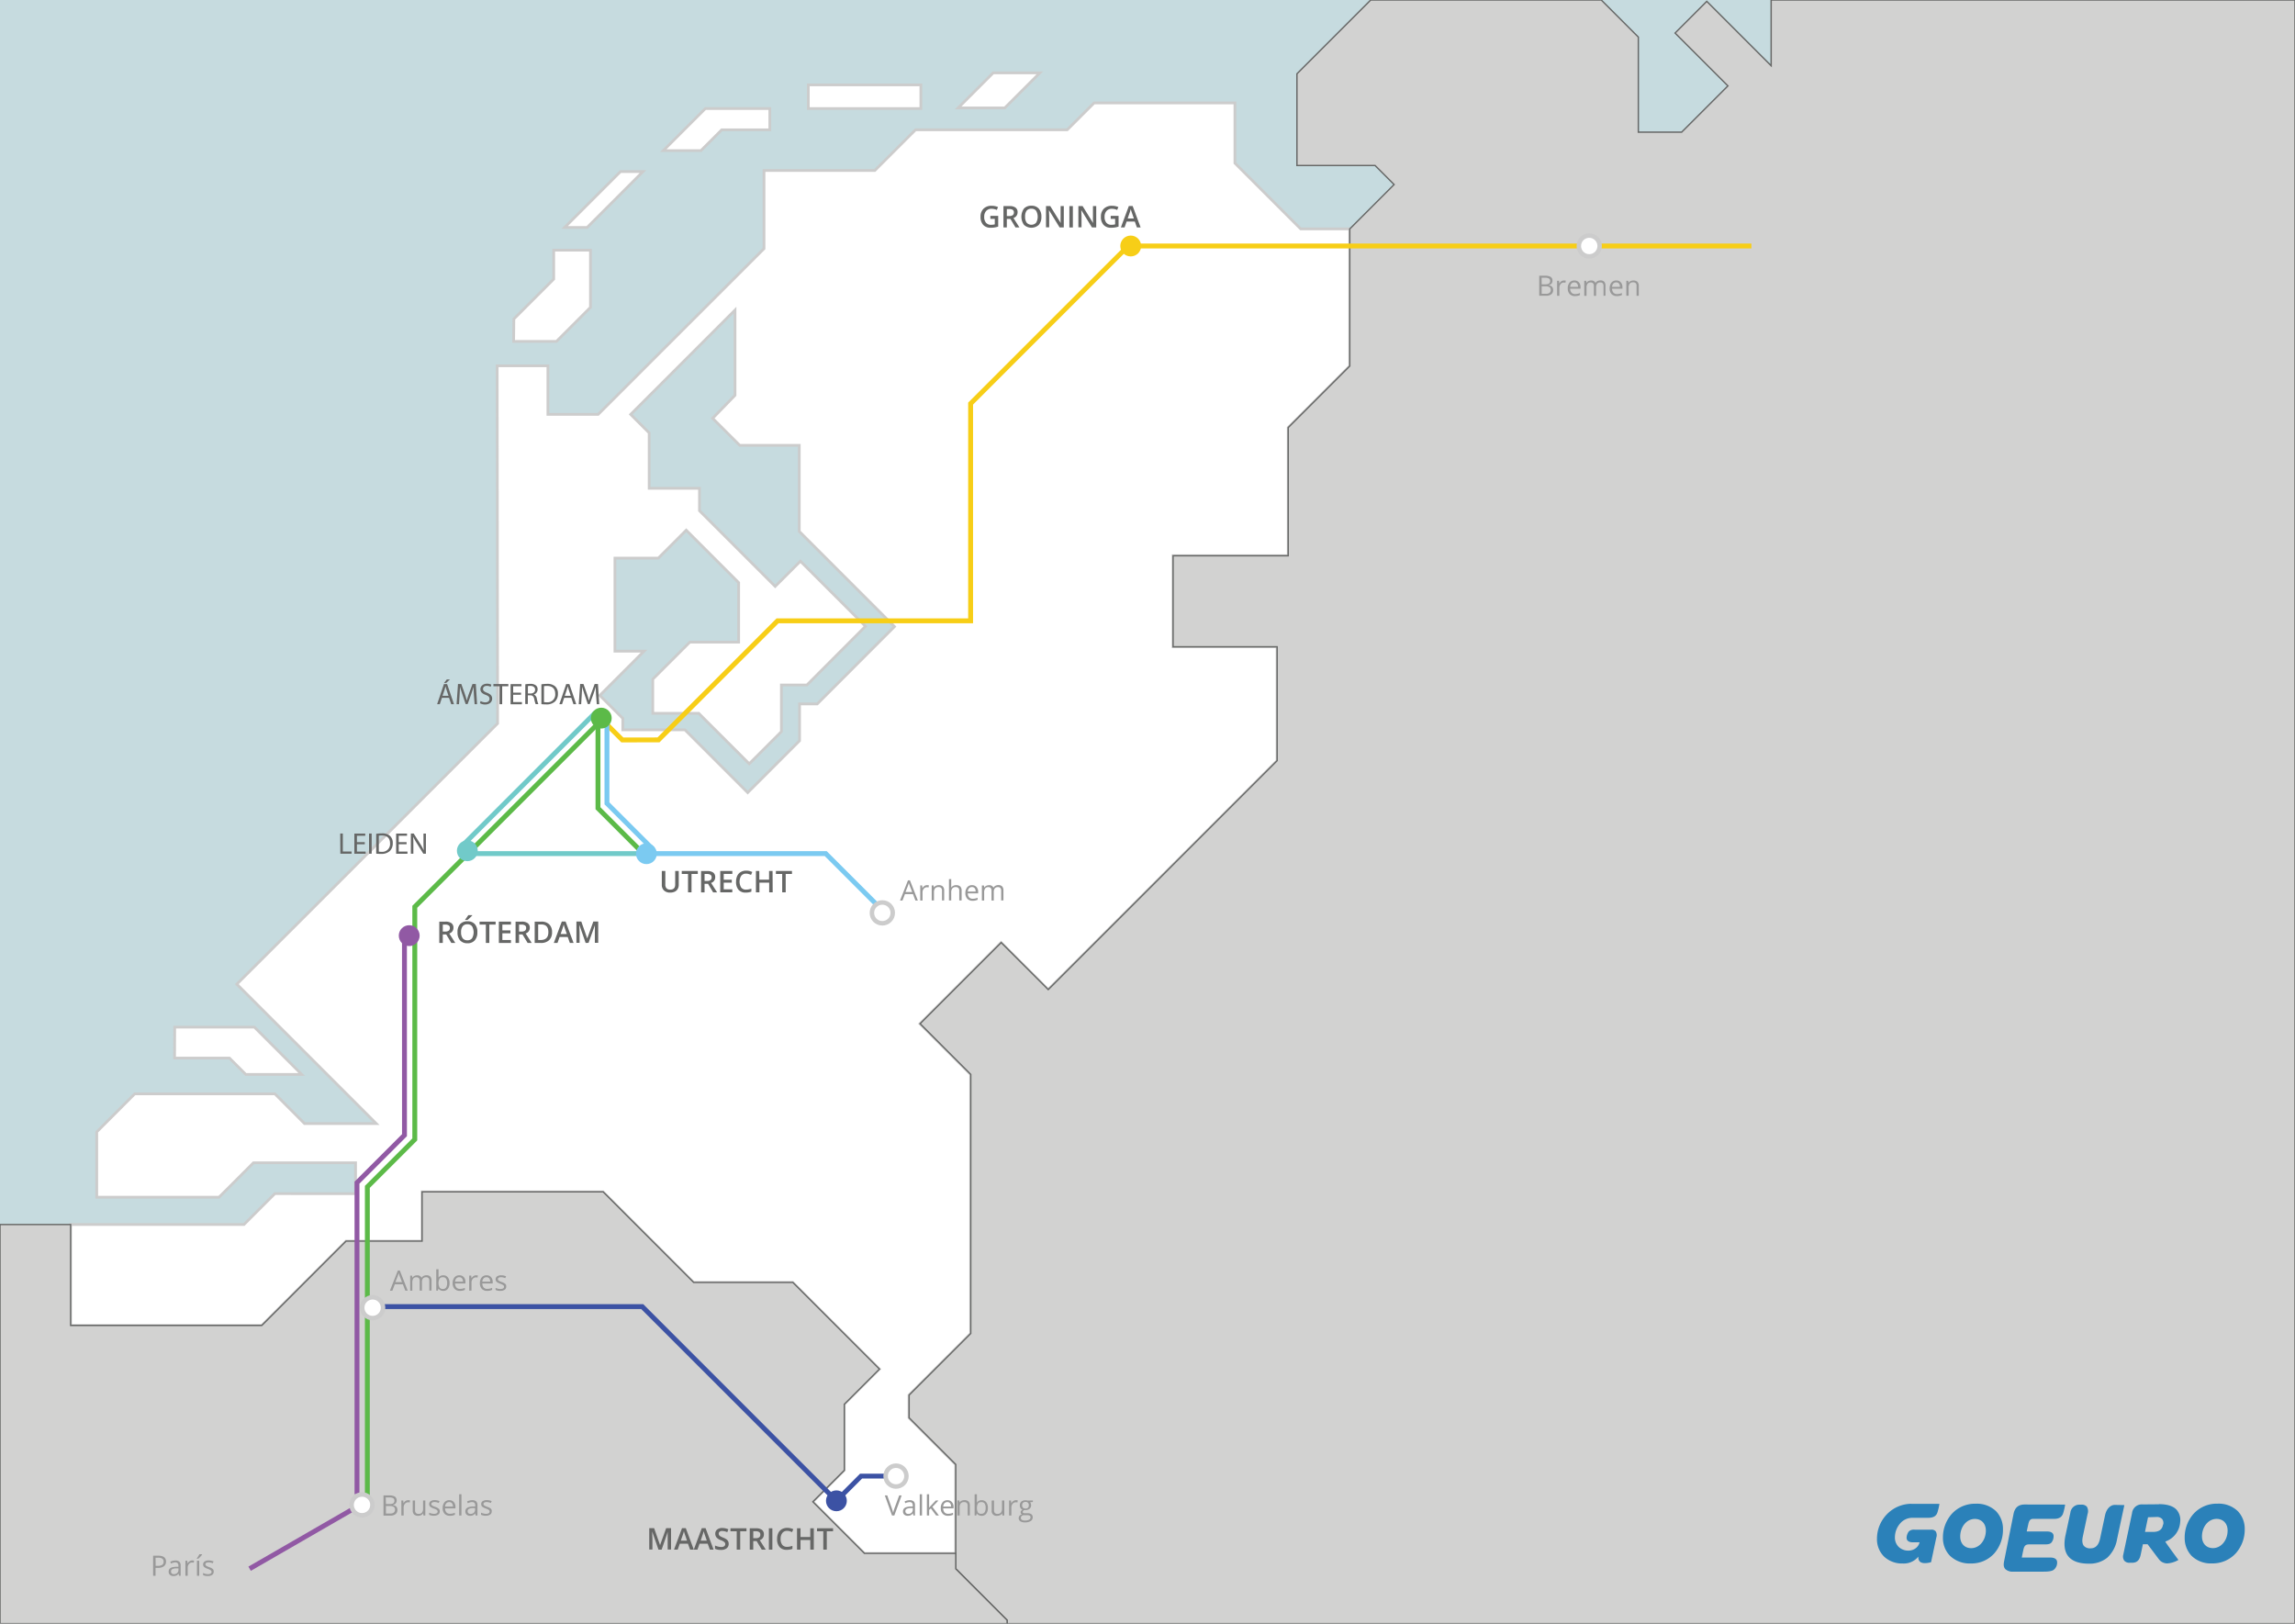 <svg xmlns="http://www.w3.org/2000/svg" viewBox="0 0 940 665"><defs><style>.cls-1{fill:#c6dbdf;}.cls-10,.cls-2{fill:#fff;stroke:#ccc;}.cls-10,.cls-11,.cls-14,.cls-17,.cls-2,.cls-3,.cls-4,.cls-7,.cls-8{stroke-miterlimit:10;}.cls-2{stroke-width:1.12px;}.cls-3{fill:#d2d2d1;stroke:#666766;stroke-width:0.56px;}.cls-11,.cls-14,.cls-17,.cls-4,.cls-7,.cls-8{fill:none;stroke-width:2px;}.cls-4{stroke:#9159a4;}.cls-5{fill:#666766;}.cls-6{fill:#999;}.cls-7{stroke:#71cac9;}.cls-8{stroke:#f7ce17;}.cls-9{fill:#f7ce17;}.cls-10{stroke-width:1.84px;}.cls-11{stroke:#5cba48;}.cls-12{fill:#71cac9;}.cls-13{fill:#9159a4;}.cls-14{stroke:#7bcaf1;}.cls-15{fill:#7bcaf1;}.cls-16{fill:#5cba48;}.cls-17{stroke:#3c52a4;}.cls-18{fill:#3c52a4;}.cls-19{fill:#2b81b9;fill-rule:evenodd;}</style></defs><title>NL_expanded-text</title><g id="_00-NL-GeneralMap" data-name="00-NL-GeneralMap"><g id="All_City_Points_Greyed" data-name="All City Points Greyed"><rect class="cls-1" width="940" height="665"/><polygon class="cls-2" points="71.55 420.69 104.2 420.69 123.56 440.05 100.67 440.05 93.99 433.37 71.5 433.37 71.55 420.69"/><polygon class="cls-2" points="210.38 139.84 227.89 139.84 241.84 125.89 241.84 102.46 226.79 102.46 226.79 114.31 210.47 130.63 210.38 139.84"/><polygon class="cls-2" points="231.26 93.15 254.15 70.27 263.36 70.27 240.47 93.16 231.5 93.16 231.26 93.15"/><polygon class="cls-2" points="295.59 53.18 315.31 53.18 315.31 44.46 288.9 44.46 271.67 61.69 287.08 61.69 295.59 53.18"/><rect class="cls-2" x="331.07" y="34.75" width="46.1" height="9.71"/><polygon class="cls-2" points="406.78 29.85 425.9 29.85 411.55 44.2 392.43 44.2 406.78 29.85"/><path class="cls-2" d="M532.74,93.74,505.81,66.82V42.15H448.12l-11,11H375L358.32,69.82H312.93v32L245,169.72H224.42v-19.9H203.63l.18,146.49-80.38,80.38L97,403.08l57.1,57.1H124.73L112.58,448H55.19L39.63,463.59v26.75H89.72l14.1-14.1h41.82v12.64H112.58L99.93,501.52h-71v41.34h78.3l34.52-34.53h31.13V488.15H247l37.08,37.09h40.61l35.49,35.49-14.4,14.4v27.06l-12.89,12.89,21.14,21.14h37.4V599.8l-19.11-19.11v-9.3l25.25-25.24V440.05l-20.76-20.77,33.23-33.23,19.26,19.25,50.89-50.88,42.87-42.87V264.9H480.47V227.62h47.16v-52.5l25.22-25.21V93.74Zm-198,194.56h-7.26v15.09l-21.23,21.24-25.71-25.71H255.09v-4.69l-9.41-9.41,18.13-18.13H251.87V228.6h17.75l11.45-11.45,21.47,21.47V263h-20l-15.17,15.17v14h18.84l20.66,20.65,13.18-13.18V280.55h10.45l24-24.05-26.66-26.66-10.34,10.33-31-31V200H265.9V177.3l-7.58-7.58L301.05,127v34.9l-9.16,9.43L303,182.4h24.36v35.24l39,39Z"/><polygon class="cls-3" points="725.44 26.92 699.07 0.55 686.09 13.54 707.73 35.18 688.78 54.13 671.04 54.13 671.04 15.19 655.86 0 561.43 0 531.21 30.22 531.21 67.78 563.21 67.78 571.01 75.58 552.85 93.75 552.85 149.91 527.63 175.12 527.63 227.62 480.48 227.62 480.48 264.9 523.1 264.9 523.1 311.55 480.23 354.42 478.45 356.21 429.35 405.31 410.08 386.05 376.85 419.28 397.61 440.05 397.61 546.15 372.36 571.39 372.36 580.69 391.47 599.8 391.47 642.5 412.5 663.58 412.5 665 940 665 940 0 725.44 0 725.44 26.92"/><polygon class="cls-3" points="391.47 636.22 354.07 636.22 332.93 615.08 345.82 602.19 345.82 575.13 360.22 560.73 324.73 525.24 284.12 525.24 247.04 488.15 172.88 488.15 172.88 508.33 141.75 508.33 107.23 542.86 28.93 542.86 28.93 501.54 0 501.54 0 624.68 0 639.12 0 665 412.5 665 412.5 663.58 391.47 642.55 391.47 636.22"/><g id="ROUTES"><polyline class="cls-4" points="165.66 384.33 165.67 464.94 146.22 484.38 146.22 612"/><line class="cls-4" x1="102.24" y1="642.5" x2="146.22" y2="617.12"/><path class="cls-5" d="M181.36,382.72v3.49h-1.43v-8.74h2.47a4.05,4.05,0,0,1,2.5.63,2.26,2.26,0,0,1,.82,1.92,2.39,2.39,0,0,1-1.7,2.32l2.47,3.87h-1.63l-2.09-3.49Zm0-1.19h1a2.25,2.25,0,0,0,1.45-.37,1.33,1.33,0,0,0,.45-1.1,1.18,1.18,0,0,0-.49-1.06,2.61,2.61,0,0,0-1.46-.32h-.94Z"/><path class="cls-5" d="M195.52,381.83a4.8,4.8,0,0,1-1.07,3.32,3.85,3.85,0,0,1-3,1.18,3.9,3.9,0,0,1-3-1.17,4.82,4.82,0,0,1-1.06-3.34,4.74,4.74,0,0,1,1.06-3.33,4,4,0,0,1,3.05-1.16,3.85,3.85,0,0,1,3,1.18A4.76,4.76,0,0,1,195.52,381.83Zm-6.67,0a3.91,3.91,0,0,0,.65,2.45,2.31,2.31,0,0,0,1.93.83,2.28,2.28,0,0,0,1.92-.82,5,5,0,0,0,0-4.9,2.26,2.26,0,0,0-1.92-.83,2.3,2.3,0,0,0-1.94.83A3.84,3.84,0,0,0,188.85,381.83Zm1.68-5.06v-.15c.23-.28.46-.59.7-.94a10,10,0,0,0,.58-.87h1.63v.12a13.09,13.09,0,0,1-.93.94,12.19,12.19,0,0,1-1,.9Z"/><path class="cls-5" d="M200.42,386.21H199v-7.52h-2.57v-1.22H203v1.22h-2.57Z"/><path class="cls-5" d="M209.28,386.21h-4.95v-8.74h4.95v1.21h-3.52v2.38h3.3v1.19h-3.3V385h3.52Z"/><path class="cls-5" d="M212.6,382.72v3.49h-1.43v-8.74h2.47a4.1,4.1,0,0,1,2.51.63A2.28,2.28,0,0,1,217,380a2.39,2.39,0,0,1-1.7,2.32l2.47,3.87H216.1L214,382.72Zm0-1.19h1a2.25,2.25,0,0,0,1.45-.37,1.33,1.33,0,0,0,.45-1.1A1.16,1.16,0,0,0,215,379a2.61,2.61,0,0,0-1.46-.32h-.94Z"/><path class="cls-5" d="M226.11,381.76a4.38,4.38,0,0,1-1.2,3.31,4.84,4.84,0,0,1-3.46,1.14H219v-8.74h2.7a4.47,4.47,0,0,1,3.25,1.12A4.23,4.23,0,0,1,226.11,381.76Zm-1.51,0q0-3.14-2.93-3.14h-1.24V385h1Q224.6,385,224.6,381.8Z"/><path class="cls-5" d="M233.41,386.21l-.87-2.43H229.2l-.86,2.43h-1.51l3.28-8.78h1.55l3.27,8.78Zm-1.25-3.66-.82-2.38q-.09-.24-.24-.75c-.11-.35-.18-.6-.22-.76a15.3,15.3,0,0,1-.47,1.61l-.79,2.28Z"/><path class="cls-5" d="M239.87,386.21l-2.54-7.3h-.05c.07,1.08.11,2.1.11,3v4.25h-1.3v-8.74h2l2.43,6.95h0l2.5-6.95h2v8.74h-1.38v-4.32c0-.44,0-1,0-1.7s0-1.12.05-1.27h0l-2.63,7.29Z"/><path class="cls-6" d="M157.07,612.49h2.33a4.42,4.42,0,0,1,2.36.49,2,2,0,0,1,.32,2.75,1.9,1.9,0,0,1-1.18.62v.06c1.24.21,1.87.86,1.87,2a2.1,2.1,0,0,1-.75,1.72,3.17,3.17,0,0,1-2.08.62h-2.87Zm1,3.52h1.57a2.51,2.51,0,0,0,1.46-.32,1.23,1.23,0,0,0,.44-1.07,1.06,1.06,0,0,0-.49-1,3.05,3.05,0,0,0-1.58-.31H158Zm0,.81v3.08h1.71a2.4,2.4,0,0,0,1.5-.39,1.41,1.41,0,0,0,.5-1.2,1.29,1.29,0,0,0-.51-1.13,2.72,2.72,0,0,0-1.56-.36Z"/><path class="cls-6" d="M167.2,614.44a3.32,3.32,0,0,1,.74.07l-.13.86a3,3,0,0,0-.67-.08,1.64,1.64,0,0,0-1.28.6,2.2,2.2,0,0,0-.53,1.52v3.3h-.94v-6.16h.77l.11,1.14h0a2.8,2.8,0,0,1,.83-.93A1.91,1.91,0,0,1,167.2,614.44Z"/><path class="cls-6" d="M170,614.55v4a1.6,1.6,0,0,0,.34,1.12,1.39,1.39,0,0,0,1.07.37,1.74,1.74,0,0,0,1.42-.53,2.63,2.63,0,0,0,.45-1.72v-3.24h.93v6.16h-.77l-.14-.83h-.05a1.79,1.79,0,0,1-.79.7,2.7,2.7,0,0,1-1.16.24,2.36,2.36,0,0,1-1.69-.53,2.3,2.3,0,0,1-.56-1.71v-4Z"/><path class="cls-6" d="M180.13,619a1.54,1.54,0,0,1-.64,1.33,3,3,0,0,1-1.8.46,4,4,0,0,1-1.91-.38v-.87a4.31,4.31,0,0,0,.95.35,3.83,3.83,0,0,0,1,.13,2.19,2.19,0,0,0,1.13-.23.81.81,0,0,0,.08-1.33,4.82,4.82,0,0,0-1.22-.6,6.32,6.32,0,0,1-1.22-.56,1.73,1.73,0,0,1-.54-.54,1.44,1.44,0,0,1-.18-.73,1.39,1.39,0,0,1,.62-1.19,2.82,2.82,0,0,1,1.68-.43,4.89,4.89,0,0,1,1.94.4l-.33.76a4.57,4.57,0,0,0-1.68-.38,1.91,1.91,0,0,0-1,.21.68.68,0,0,0-.21,1,1.1,1.1,0,0,0,.41.33,7.72,7.72,0,0,0,1.07.46,4.1,4.1,0,0,1,1.49.8A1.45,1.45,0,0,1,180.13,619Z"/><path class="cls-6" d="M184.25,620.82a2.79,2.79,0,0,1-2.15-.83,3.19,3.19,0,0,1-.79-2.31,3.59,3.59,0,0,1,.73-2.37,2.45,2.45,0,0,1,2-.87,2.31,2.31,0,0,1,1.83.76,2.93,2.93,0,0,1,.68,2v.59h-4.25a2.46,2.46,0,0,0,.55,1.65,1.92,1.92,0,0,0,1.46.56,4.92,4.92,0,0,0,2-.42v.83a4.41,4.41,0,0,1-.93.31A5.48,5.48,0,0,1,184.25,620.82Zm-.25-5.6a1.54,1.54,0,0,0-1.19.48,2.3,2.3,0,0,0-.52,1.34h3.23a2.05,2.05,0,0,0-.4-1.35A1.38,1.38,0,0,0,184,615.22Z"/><path class="cls-6" d="M189,620.71h-.93V612H189Z"/><path class="cls-6" d="M194.81,620.71l-.19-.88h0a2.68,2.68,0,0,1-.92.79,3,3,0,0,1-1.15.2,2,2,0,0,1-1.43-.47,1.7,1.7,0,0,1-.52-1.34c0-1.25,1-1.9,3-2l1.05,0v-.38a1.64,1.64,0,0,0-.31-1.08,1.29,1.29,0,0,0-1-.34,4.06,4.06,0,0,0-1.74.47l-.29-.71a4,4,0,0,1,1-.39,4.45,4.45,0,0,1,1.08-.14,2.35,2.35,0,0,1,1.64.49,2.05,2.05,0,0,1,.53,1.57v4.2Zm-2.11-.66a1.93,1.93,0,0,0,1.37-.47,1.79,1.79,0,0,0,.5-1.34v-.56l-.94,0a3.35,3.35,0,0,0-1.6.35,1,1,0,0,0-.49.95,1,1,0,0,0,.3.77A1.26,1.26,0,0,0,192.7,620.05Z"/><path class="cls-6" d="M201.4,619a1.55,1.55,0,0,1-.65,1.33,3,3,0,0,1-1.79.46,4.06,4.06,0,0,1-1.92-.38v-.87a4.39,4.39,0,0,0,1,.35,3.78,3.78,0,0,0,1,.13,2.18,2.18,0,0,0,1.12-.23.8.8,0,0,0,.08-1.33,4.71,4.71,0,0,0-1.21-.6,6.48,6.48,0,0,1-1.23-.56,1.73,1.73,0,0,1-.54-.54,1.54,1.54,0,0,1-.17-.73,1.38,1.38,0,0,1,.61-1.19,2.86,2.86,0,0,1,1.68-.43,5,5,0,0,1,2,.4l-.34.76a4.48,4.48,0,0,0-1.68-.38,1.93,1.93,0,0,0-1,.21.65.65,0,0,0-.33.57.7.7,0,0,0,.12.42,1.18,1.18,0,0,0,.41.33,8.67,8.67,0,0,0,1.08.46,4.12,4.12,0,0,1,1.48.8A1.41,1.41,0,0,1,201.4,619Z"/><path class="cls-5" d="M139.35,341.39h1.07v7.37H144v.89h-4.6Z"/><path class="cls-5" d="M149.41,345.78H146.2v3h3.58v.89h-4.64v-8.26h4.46v.9h-3.4v2.61h3.21Z"/><path class="cls-5" d="M152.23,341.39v8.26h-1.07v-8.26Z"/><path class="cls-5" d="M154.09,341.5a15,15,0,0,1,2.27-.17,4.73,4.73,0,0,1,3.34,1,3.78,3.78,0,0,1,1.17,3,4.36,4.36,0,0,1-1.19,3.21,5.05,5.05,0,0,1-3.65,1.19,17.81,17.81,0,0,1-1.94-.09Zm1.07,7.3a6.5,6.5,0,0,0,1.08.07,3.18,3.18,0,0,0,3.51-3.51c0-1.95-1.09-3.18-3.34-3.18a5.5,5.5,0,0,0-1.25.11Z"/><path class="cls-5" d="M166.53,345.78h-3.21v3h3.57v.89h-4.64v-8.26h4.46v.9h-3.39v2.61h3.21Z"/><path class="cls-5" d="M168.28,349.65v-8.26h1.16l2.65,4.18a24,24,0,0,1,1.48,2.68h0c-.09-1.1-.12-2.11-.12-3.39v-3.46h1v8.26H173.4l-2.62-4.19a25.76,25.76,0,0,1-1.55-2.76h0c.06,1.05.08,2,.08,3.41v3.53Z"/><path class="cls-6" d="M68,639.56a2.3,2.3,0,0,1-.85,1.92,3.85,3.85,0,0,1-2.44.67h-1v3.23h-1v-8.21h2.13C66.93,637.17,68,638,68,639.56Zm-4.25,1.77h.85a3.23,3.23,0,0,0,1.84-.41,1.5,1.5,0,0,0,.57-1.31,1.44,1.44,0,0,0-.53-1.22,2.85,2.85,0,0,0-1.67-.4H63.71Z"/><path class="cls-6" d="M73.33,645.38l-.19-.87h0a2.75,2.75,0,0,1-.92.78,2.78,2.78,0,0,1-1.15.21A2,2,0,0,1,69.6,645a1.7,1.7,0,0,1-.52-1.34c0-1.24,1-1.89,3-1.95l1,0v-.38a1.61,1.61,0,0,0-.31-1.07,1.29,1.29,0,0,0-1-.35,4.14,4.14,0,0,0-1.74.47l-.29-.71a5,5,0,0,1,1-.39,4.46,4.46,0,0,1,1.09-.14,2.39,2.39,0,0,1,1.63.49,2.07,2.07,0,0,1,.53,1.57v4.2Zm-2.11-.65a1.89,1.89,0,0,0,1.37-.48,1.79,1.79,0,0,0,.5-1.34v-.56l-.94,0a3.48,3.48,0,0,0-1.6.35,1,1,0,0,0-.49,1,1,1,0,0,0,.3.77A1.27,1.27,0,0,0,71.22,644.73Z"/><path class="cls-6" d="M78.75,639.11a3.32,3.32,0,0,1,.74.07l-.13.86a3.65,3.65,0,0,0-.67-.08,1.62,1.62,0,0,0-1.28.61,2.18,2.18,0,0,0-.53,1.51v3.3h-.94v-6.16h.77l.11,1.14h0a2.67,2.67,0,0,1,.83-.92A1.85,1.85,0,0,1,78.75,639.11Z"/><path class="cls-6" d="M80.6,638.27a8.82,8.82,0,0,0,.58-.85,7.7,7.7,0,0,0,.5-.86h1.13v.12a6.59,6.59,0,0,1-.74.9,8,8,0,0,1-.84.83H80.6Zm1,7.11h-.93v-6.16h.93Z"/><path class="cls-6" d="M87.53,643.7a1.56,1.56,0,0,1-.64,1.33,3,3,0,0,1-1.8.47,3.86,3.86,0,0,1-1.91-.39v-.87a4.67,4.67,0,0,0,.95.36,4.26,4.26,0,0,0,1,.13,2.14,2.14,0,0,0,1.12-.24.75.75,0,0,0,.4-.71.78.78,0,0,0-.31-.61,4.94,4.94,0,0,0-1.22-.61,6.32,6.32,0,0,1-1.22-.56,1.54,1.54,0,0,1-.54-.54,1.49,1.49,0,0,1,.43-1.91,2.86,2.86,0,0,1,1.68-.44,5,5,0,0,1,2,.41l-.33.75a4.57,4.57,0,0,0-1.68-.38,2,2,0,0,0-1,.21.65.65,0,0,0-.33.57.75.75,0,0,0,.12.43,1.47,1.47,0,0,0,.41.33,11.27,11.27,0,0,0,1.08.45,4,4,0,0,1,1.48.81A1.4,1.4,0,0,1,87.53,643.7Z"/><line class="cls-7" x1="191.41" y1="349.61" x2="264.76" y2="349.61"/><line class="cls-7" x1="243.8" y1="291.95" x2="189.25" y2="346.5"/><line class="cls-8" x1="462.09" y1="100.75" x2="717.35" y2="100.75"/><polyline class="cls-8" points="246.57 294.73 254.89 303.05 269.7 303.04 318.48 254.27 397.55 254.27 397.55 165.3 462.1 100.75"/><path class="cls-5" d="M405.63,88.41h3.22V92.8a9.31,9.31,0,0,1-1.52.37,10.84,10.84,0,0,1-1.57.11,4,4,0,0,1-3.06-1.18,4.72,4.72,0,0,1-1.08-3.32,4.42,4.42,0,0,1,1.22-3.3,4.54,4.54,0,0,1,3.34-1.19,6.53,6.53,0,0,1,2.6.52l-.5,1.19a5.16,5.16,0,0,0-2.13-.49,2.87,2.87,0,0,0-2.22.88,3.43,3.43,0,0,0-.81,2.41,3.56,3.56,0,0,0,.73,2.43,2.65,2.65,0,0,0,2.11.84,6.79,6.79,0,0,0,1.49-.18V89.64h-1.82Z"/><path class="cls-5" d="M412.38,89.66v3.5H411V84.41h2.47a4,4,0,0,1,2.51.64,2.27,2.27,0,0,1,.81,1.91,2.41,2.41,0,0,1-1.7,2.33l2.47,3.87h-1.62l-2.1-3.5Zm0-1.18h1a2.32,2.32,0,0,0,1.45-.37,1.35,1.35,0,0,0,.45-1.1,1.18,1.18,0,0,0-.49-1.07,2.66,2.66,0,0,0-1.45-.32h-.95Z"/><path class="cls-5" d="M426.54,88.77a4.78,4.78,0,0,1-1.06,3.32,4.48,4.48,0,0,1-6.07,0,5.75,5.75,0,0,1,0-6.67,4,4,0,0,1,3.05-1.16,3.86,3.86,0,0,1,3,1.18A4.78,4.78,0,0,1,426.54,88.77Zm-6.67,0a3.93,3.93,0,0,0,.65,2.45,2.65,2.65,0,0,0,3.86,0,4.94,4.94,0,0,0,0-4.9,2.28,2.28,0,0,0-1.91-.83,2.35,2.35,0,0,0-2,.83A3.94,3.94,0,0,0,419.87,88.77Z"/><path class="cls-5" d="M435.71,93.16H434l-4.3-7h-.05l0,.39c.05.74.08,1.42.08,2v4.55h-1.3V84.41h1.74l4.29,6.93h0c0-.09,0-.42-.05-1s0-1,0-1.35V84.41h1.31Z"/><path class="cls-5" d="M438,93.16V84.41h1.43v8.75Z"/><path class="cls-5" d="M449,93.16h-1.75l-4.3-7h-.05l0,.39c.06.74.08,1.42.08,2v4.55h-1.29V84.41h1.73l4.29,6.93h0c0-.09,0-.42-.05-1s0-1,0-1.35V84.41H449Z"/><path class="cls-5" d="M454.93,88.41h3.22V92.8a9.56,9.56,0,0,1-1.52.37,11,11,0,0,1-1.57.11A4,4,0,0,1,452,92.1a4.72,4.72,0,0,1-1.08-3.32,4.41,4.41,0,0,1,1.21-3.3,4.56,4.56,0,0,1,3.35-1.19,6.48,6.48,0,0,1,2.59.52l-.5,1.19a5.16,5.16,0,0,0-2.13-.49,2.85,2.85,0,0,0-2.21.88,3.43,3.43,0,0,0-.81,2.41,3.56,3.56,0,0,0,.73,2.43,2.65,2.65,0,0,0,2.11.84,6.7,6.7,0,0,0,1.48-.18V89.64h-1.81Z"/><path class="cls-5" d="M465.67,93.16l-.87-2.43h-3.35l-.85,2.43h-1.51l3.27-8.78h1.56l3.27,8.78Zm-1.25-3.66-.82-2.39c-.06-.15-.14-.41-.25-.75s-.18-.59-.22-.75a12.06,12.06,0,0,1-.47,1.61l-.79,2.28Z"/><path class="cls-6" d="M630.45,112.93h2.32a4.36,4.36,0,0,1,2.37.49,1.73,1.73,0,0,1,.73,1.55,1.8,1.8,0,0,1-.41,1.2,2,2,0,0,1-1.19.62v0c1.25.22,1.88.87,1.88,2a2.11,2.11,0,0,1-.75,1.72,3.19,3.19,0,0,1-2.08.62h-2.87Zm1,3.52H633a2.59,2.59,0,0,0,1.46-.32,1.24,1.24,0,0,0,.44-1.07,1.09,1.09,0,0,0-.49-1,3.17,3.17,0,0,0-1.58-.3h-1.4Zm0,.81v3.07h1.71a2.44,2.44,0,0,0,1.5-.38,1.44,1.44,0,0,0,.5-1.21,1.27,1.27,0,0,0-.51-1.12,2.76,2.76,0,0,0-1.57-.36Z"/><path class="cls-6" d="M640.58,114.88a4.18,4.18,0,0,1,.74.06l-.13.87a3,3,0,0,0-.68-.09,1.67,1.67,0,0,0-1.28.61,2.24,2.24,0,0,0-.53,1.51v3.31h-.93V115h.77l.11,1.14h0a2.8,2.8,0,0,1,.83-.93A1.81,1.81,0,0,1,640.58,114.88Z"/><path class="cls-6" d="M645.07,121.26a2.82,2.82,0,0,1-2.15-.83,3.22,3.22,0,0,1-.79-2.31,3.59,3.59,0,0,1,.73-2.37,2.45,2.45,0,0,1,2-.87,2.31,2.31,0,0,1,1.83.76,2.91,2.91,0,0,1,.68,2v.59h-4.25a2.41,2.41,0,0,0,.55,1.64,1.89,1.89,0,0,0,1.46.57,4.92,4.92,0,0,0,2-.42v.83a5.06,5.06,0,0,1-.93.31A5.48,5.48,0,0,1,645.07,121.26Zm-.25-5.6a1.51,1.51,0,0,0-1.18.48,2.18,2.18,0,0,0-.52,1.34h3.22a2.05,2.05,0,0,0-.4-1.35A1.35,1.35,0,0,0,644.82,115.66Z"/><path class="cls-6" d="M656.78,121.15v-4a1.64,1.64,0,0,0-.32-1.1,1.18,1.18,0,0,0-1-.37,1.57,1.57,0,0,0-1.29.5,2.36,2.36,0,0,0-.42,1.54v3.44h-.93v-4a1.64,1.64,0,0,0-.31-1.1,1.22,1.22,0,0,0-1-.37,1.52,1.52,0,0,0-1.28.52,2.87,2.87,0,0,0-.41,1.73v3.23h-.93V115h.76l.15.84h0a1.88,1.88,0,0,1,.75-.7,2.25,2.25,0,0,1,1.07-.25,1.81,1.81,0,0,1,1.89,1h0a1.9,1.9,0,0,1,.8-.76,2.41,2.41,0,0,1,1.19-.28,2.06,2.06,0,0,1,1.56.53,2.39,2.39,0,0,1,.52,1.72v4Z"/><path class="cls-6" d="M662.24,121.26a2.86,2.86,0,0,1-2.16-.83,3.22,3.22,0,0,1-.79-2.31,3.59,3.59,0,0,1,.74-2.37,2.42,2.42,0,0,1,2-.87,2.31,2.31,0,0,1,1.83.76,2.91,2.91,0,0,1,.67,2v.59h-4.24a2.41,2.41,0,0,0,.55,1.64,1.86,1.86,0,0,0,1.46.57,5,5,0,0,0,2-.42v.83a4.91,4.91,0,0,1-.94.31A5.37,5.37,0,0,1,662.24,121.26Zm-.26-5.6a1.54,1.54,0,0,0-1.18.48,2.24,2.24,0,0,0-.52,1.34h3.22a2.05,2.05,0,0,0-.39-1.35A1.37,1.37,0,0,0,662,115.66Z"/><path class="cls-6" d="M670.31,121.15v-4A1.65,1.65,0,0,0,670,116a1.4,1.4,0,0,0-1.08-.37,1.76,1.76,0,0,0-1.41.52,2.64,2.64,0,0,0-.45,1.73v3.23h-.94V115h.76l.15.84h0a1.88,1.88,0,0,1,.8-.7,2.58,2.58,0,0,1,1.15-.25,2.34,2.34,0,0,1,1.68.53,2.31,2.31,0,0,1,.56,1.72v4Z"/><circle class="cls-9" cx="463.13" cy="100.75" r="4.27"/><circle class="cls-10" cx="650.93" cy="100.75" r="4.27"/><polyline class="cls-11" points="150.46 617.94 150.46 486.11 169.89 466.67 169.89 371.4 246.57 294.73"/><polyline class="cls-11" points="263.54 349.65 244.92 331.03 244.92 294.73"/><path class="cls-5" d="M181,285.82l-.86,2.6h-1.1l2.8-8.26h1.29l2.82,8.26h-1.14l-.88-2.6Zm2.71-.83-.81-2.38c-.19-.54-.31-1-.43-1.51h0c-.12.49-.25,1-.41,1.5l-.81,2.39Zm.59-6.7-1.56,1.43h-.88l1.14-1.43Z"/><path class="cls-5" d="M194.11,284.79c-.06-1.15-.13-2.53-.12-3.56h0c-.28,1-.62,2-1,3.13l-1.46,4h-.81l-1.33-3.93c-.39-1.17-.72-2.23-1-3.21h0c0,1-.09,2.41-.16,3.65l-.22,3.54h-1l.58-8.26h1.36l1.41,4c.34,1,.62,1.93.83,2.79h0a28.43,28.43,0,0,1,.87-2.79l1.47-4h1.36l.51,8.26h-1Z"/><path class="cls-5" d="M196.85,287.12a3.84,3.84,0,0,0,1.92.54c1.09,0,1.72-.58,1.72-1.41s-.44-1.21-1.55-1.64c-1.35-.48-2.18-1.18-2.18-2.34s1.06-2.24,2.67-2.24a3.71,3.71,0,0,1,1.82.4l-.29.87a3.26,3.26,0,0,0-1.57-.39c-1.13,0-1.56.67-1.56,1.24,0,.77.51,1.15,1.65,1.59,1.39.54,2.1,1.21,2.1,2.42s-.94,2.38-2.89,2.38a4.26,4.26,0,0,1-2.11-.53Z"/><path class="cls-5" d="M204.61,281.07H202.1v-.91h6.11v.91h-2.52v7.35h-1.08Z"/><path class="cls-5" d="M213.41,284.55h-3.22v3h3.58v.9h-4.64v-8.26h4.46v.89h-3.4v2.61h3.22Z"/><path class="cls-5" d="M215.16,280.27a11,11,0,0,1,2-.17,3.4,3.4,0,0,1,2.39.67,2,2,0,0,1,.65,1.57,2.18,2.18,0,0,1-1.56,2.11v0a2.05,2.05,0,0,1,1.22,1.66,13.74,13.74,0,0,0,.63,2.27h-1.1a10.76,10.76,0,0,1-.55-2c-.24-1.14-.69-1.57-1.65-1.61h-1v3.58h-1.06Zm1.06,3.76h1.09c1.14,0,1.86-.62,1.86-1.57s-.77-1.53-1.89-1.54a4.32,4.32,0,0,0-1.06.1Z"/><path class="cls-5" d="M221.75,280.27a15,15,0,0,1,2.26-.17,4.71,4.71,0,0,1,3.35,1,3.81,3.81,0,0,1,1.16,3,4.33,4.33,0,0,1-1.19,3.21,5,5,0,0,1-3.65,1.19,15.22,15.22,0,0,1-1.93-.1Zm1.06,7.3a6.64,6.64,0,0,0,1.08.06,3.17,3.17,0,0,0,3.52-3.5c0-1.95-1.09-3.19-3.35-3.19a6.15,6.15,0,0,0-1.25.11Z"/><path class="cls-5" d="M231.07,285.82l-.86,2.6h-1.1l2.81-8.26h1.28l2.82,8.26h-1.14l-.88-2.6Zm2.71-.83-.81-2.38c-.19-.54-.31-1-.43-1.51h0c-.13.49-.26,1-.42,1.5l-.81,2.39Z"/><path class="cls-5" d="M244.14,284.79c-.06-1.15-.13-2.53-.12-3.56h0c-.28,1-.62,2-1,3.13l-1.46,4h-.81l-1.33-3.93c-.39-1.17-.72-2.23-1-3.21h0c0,1-.09,2.41-.16,3.65l-.22,3.54h-1l.58-8.26h1.36l1.41,4c.34,1,.62,1.93.83,2.79h0a28.43,28.43,0,0,1,.87-2.79l1.47-4h1.36l.51,8.26h-1Z"/><circle class="cls-10" cx="148.28" cy="616.36" r="4.27"/><circle class="cls-12" cx="191.41" cy="348.45" r="4.27"/><circle class="cls-13" cx="167.61" cy="383.21" r="4.27"/><polyline class="cls-14" points="267.22 347.65 248.6 329.03 248.6 292.73"/><polyline class="cls-14" points="362.47 373.89 338.2 349.61 264.76 349.61"/><path class="cls-5" d="M278,356.72v5.66a3.31,3.31,0,0,1-.41,1.69,2.77,2.77,0,0,1-1.2,1.12,4.21,4.21,0,0,1-1.88.39,3.52,3.52,0,0,1-2.53-.86,3.08,3.08,0,0,1-.91-2.37v-5.63h1.44v5.53a2.26,2.26,0,0,0,.5,1.6,2.09,2.09,0,0,0,1.54.51c1.35,0,2-.71,2-2.12v-5.52Z"/><path class="cls-5" d="M283.24,365.46h-1.43v-7.52h-2.57v-1.22h6.57v1.22h-2.57Z"/><path class="cls-5" d="M288.58,362v3.49h-1.43v-8.74h2.47a4.08,4.08,0,0,1,2.51.63,2.28,2.28,0,0,1,.81,1.92,2.38,2.38,0,0,1-1.69,2.32l2.47,3.87h-1.63L290,362Zm0-1.19h1a2.22,2.22,0,0,0,1.44-.37,1.33,1.33,0,0,0,.45-1.1,1.18,1.18,0,0,0-.48-1.06,2.61,2.61,0,0,0-1.46-.32h-.95Z"/><path class="cls-5" d="M299.93,365.46H295v-8.74h4.95v1.21h-3.52v2.38h3.3v1.19h-3.3v2.75h3.52Z"/><path class="cls-5" d="M305.54,357.82a2.37,2.37,0,0,0-1.94.87,4.61,4.61,0,0,0,0,4.85,2.38,2.38,0,0,0,2,.82,4.83,4.83,0,0,0,1.08-.11c.35-.07.71-.17,1.08-.28v1.22a6.5,6.5,0,0,1-2.33.39,3.75,3.75,0,0,1-2.95-1.16,4.86,4.86,0,0,1-1-3.33,5.46,5.46,0,0,1,.5-2.39,3.52,3.52,0,0,1,1.44-1.56,4.3,4.3,0,0,1,2.22-.55,5.57,5.57,0,0,1,2.48.56l-.51,1.19a7,7,0,0,0-.94-.36A3.28,3.28,0,0,0,305.54,357.82Z"/><path class="cls-5" d="M316.48,365.46h-1.43v-3.94h-4v3.94h-1.43v-8.74H311v3.57h4v-3.57h1.43Z"/><path class="cls-5" d="M321.81,365.46h-1.43v-7.52H317.8v-1.22h6.58v1.22h-2.57Z"/><path class="cls-6" d="M374.94,368.82l-1-2.62h-3.29l-1,2.62h-1l3.25-8.26h.8l3.24,8.26Zm-1.32-3.48-1-2.54c-.12-.33-.25-.72-.38-1.19a9.62,9.62,0,0,1-.36,1.19l-1,2.54Z"/><path class="cls-6" d="M379.73,362.54a3.23,3.23,0,0,1,.73.07l-.13.87a3,3,0,0,0-.67-.09,1.62,1.62,0,0,0-1.28.61,2.23,2.23,0,0,0-.53,1.51v3.31h-.93v-6.17h.77l.1,1.15h0a2.78,2.78,0,0,1,.82-.93A1.88,1.88,0,0,1,379.73,362.54Z"/><path class="cls-6" d="M385.83,368.82v-4a1.58,1.58,0,0,0-.34-1.12,1.4,1.4,0,0,0-1.08-.38,1.76,1.76,0,0,0-1.41.53,2.63,2.63,0,0,0-.45,1.72v3.24h-.94v-6.17h.76l.16.85h0a1.9,1.9,0,0,1,.8-.71,2.74,2.74,0,0,1,1.16-.25,2.31,2.31,0,0,1,1.67.54,2.27,2.27,0,0,1,.56,1.72v4Z"/><path class="cls-6" d="M392.9,368.82v-4a1.58,1.58,0,0,0-.35-1.12,1.38,1.38,0,0,0-1.07-.38,1.77,1.77,0,0,0-1.42.53,2.68,2.68,0,0,0-.45,1.73v3.23h-.93v-8.75h.93v2.65a5.82,5.82,0,0,1,0,.79h.05a1.92,1.92,0,0,1,.79-.7,2.54,2.54,0,0,1,1.16-.26,2.35,2.35,0,0,1,1.69.54,2.26,2.26,0,0,1,.57,1.71v4Z"/><path class="cls-6" d="M398.35,368.93a2.86,2.86,0,0,1-2.16-.83,3.27,3.27,0,0,1-.79-2.31,3.56,3.56,0,0,1,.74-2.37,2.42,2.42,0,0,1,2-.88,2.35,2.35,0,0,1,1.83.76,2.92,2.92,0,0,1,.67,2v.59h-4.24a2.42,2.42,0,0,0,.55,1.65,1.86,1.86,0,0,0,1.46.56,5.12,5.12,0,0,0,2-.41v.83a4.84,4.84,0,0,1-.94.3A4.65,4.65,0,0,1,398.35,368.93Zm-.25-5.61a1.52,1.52,0,0,0-1.19.49,2.24,2.24,0,0,0-.52,1.34h3.22a2.1,2.1,0,0,0-.39-1.36A1.39,1.39,0,0,0,398.1,363.32Z"/><path class="cls-6" d="M410.06,368.82v-4a1.69,1.69,0,0,0-.32-1.11,1.23,1.23,0,0,0-1-.37,1.54,1.54,0,0,0-1.28.51,2.34,2.34,0,0,0-.42,1.54v3.44h-.93v-4a1.69,1.69,0,0,0-.32-1.11,1.24,1.24,0,0,0-1-.37,1.54,1.54,0,0,0-1.29.53,2.87,2.87,0,0,0-.4,1.72v3.24h-.94v-6.17H403l.15.85h.05a1.78,1.78,0,0,1,.74-.7,2.3,2.3,0,0,1,1.08-.26,1.84,1.84,0,0,1,1.89,1h0a2,2,0,0,1,.8-.77,2.58,2.58,0,0,1,1.19-.28,2.09,2.09,0,0,1,1.57.54,2.39,2.39,0,0,1,.52,1.72v4Z"/><circle class="cls-15" cx="264.76" cy="349.65" r="4.27"/><circle class="cls-10" cx="361.39" cy="373.89" r="4.27"/><circle class="cls-16" cx="246.27" cy="294.12" r="4.27"/><polyline class="cls-17" points="342.58 614.69 263.04 535.14 150.46 535.14"/><polyline class="cls-17" points="367 604.57 352.69 604.57 342.58 614.69"/><path class="cls-5" d="M269.7,634.68l-2.54-7.3h-.05c.07,1.08.11,2.1.11,3v4.25h-1.3v-8.74h2l2.43,6.95h0l2.5-6.95h2v8.74h-1.38v-4.32c0-.44,0-1,0-1.7s0-1.12.05-1.27h0L271,634.68Z"/><path class="cls-5" d="M282.65,634.68l-.88-2.43h-3.34l-.85,2.43h-1.51l3.27-8.78h1.56l3.27,8.78ZM281.4,631l-.82-2.38c-.06-.16-.14-.41-.25-.75s-.18-.6-.22-.76a13.23,13.23,0,0,1-.47,1.61l-.79,2.28Z"/><path class="cls-5" d="M290.75,634.68l-.88-2.43h-3.34l-.86,2.43h-1.5l3.27-8.78H289l3.28,8.78ZM289.5,631l-.82-2.38c-.06-.16-.14-.41-.25-.75s-.18-.6-.22-.76a13.23,13.23,0,0,1-.47,1.61L287,631Z"/><path class="cls-5" d="M298.46,632.31a2.22,2.22,0,0,1-.84,1.83,3.69,3.69,0,0,1-2.33.66,5.51,5.51,0,0,1-2.43-.46V633a6.66,6.66,0,0,0,1.28.44,5.16,5.16,0,0,0,1.25.16,2,2,0,0,0,1.25-.32,1.06,1.06,0,0,0,.41-.87,1.1,1.1,0,0,0-.38-.83,5.26,5.26,0,0,0-1.53-.81,4,4,0,0,1-1.68-1.1,2.35,2.35,0,0,1-.49-1.5,2.11,2.11,0,0,1,.77-1.72,3.24,3.24,0,0,1,2.09-.63,6.07,6.07,0,0,1,2.5.55l-.45,1.17a5.41,5.41,0,0,0-2.08-.49,1.61,1.61,0,0,0-1.06.3,1,1,0,0,0-.36.8,1.06,1.06,0,0,0,.15.58,1.38,1.38,0,0,0,.47.46,8.83,8.83,0,0,0,1.18.57,6.2,6.2,0,0,1,1.42.74,2.27,2.27,0,0,1,.65.79A2.34,2.34,0,0,1,298.46,632.31Z"/><path class="cls-5" d="M303.18,634.68h-1.43v-7.52h-2.57v-1.22h6.57v1.22h-2.57Z"/><path class="cls-5" d="M308.52,631.19v3.49h-1.43v-8.74h2.47a4.1,4.1,0,0,1,2.51.63,2.27,2.27,0,0,1,.81,1.91,2.4,2.4,0,0,1-1.7,2.33l2.47,3.87H312l-2.09-3.49Zm0-1.19h1a2.25,2.25,0,0,0,1.45-.37,1.33,1.33,0,0,0,.45-1.1,1.16,1.16,0,0,0-.49-1.06,2.61,2.61,0,0,0-1.46-.32h-.94Z"/><path class="cls-5" d="M314.92,634.68v-8.74h1.43v8.74Z"/><path class="cls-5" d="M322.38,627a2.37,2.37,0,0,0-1.94.87,3.74,3.74,0,0,0-.71,2.41,3.79,3.79,0,0,0,.68,2.44,2.41,2.41,0,0,0,2,.82,5.32,5.32,0,0,0,1.07-.11c.35-.07.71-.17,1.09-.28v1.22a6.6,6.6,0,0,1-2.34.39,3.72,3.72,0,0,1-2.94-1.16,4.86,4.86,0,0,1-1-3.33,5.29,5.29,0,0,1,.5-2.39,3.52,3.52,0,0,1,1.44-1.56,4.3,4.3,0,0,1,2.22-.55,5.6,5.6,0,0,1,2.48.56l-.52,1.19a6.9,6.9,0,0,0-.93-.36A3.28,3.28,0,0,0,322.38,627Z"/><path class="cls-5" d="M333.32,634.68h-1.44v-3.94h-4v3.94h-1.43v-8.74h1.43v3.57h4v-3.57h1.44Z"/><path class="cls-5" d="M338.64,634.68h-1.43v-7.52h-2.57v-1.22h6.57v1.22h-2.57Z"/><path class="cls-6" d="M368.3,612.49h1l-3,8.22h-.94l-2.95-8.22h1l1.89,5.32a15.25,15.25,0,0,1,.52,1.78,15.46,15.46,0,0,1,.53-1.81Z"/><path class="cls-6" d="M374.1,620.71l-.18-.88h-.05a2.51,2.51,0,0,1-.92.79,2.88,2.88,0,0,1-1.14.2,2,2,0,0,1-1.44-.47,1.73,1.73,0,0,1-.52-1.34c0-1.25,1-1.9,3-2l1,0v-.38a1.58,1.58,0,0,0-.31-1.08,1.29,1.29,0,0,0-1-.34,4.14,4.14,0,0,0-1.74.47l-.29-.71a4.16,4.16,0,0,1,1-.39,4.53,4.53,0,0,1,1.09-.14,2.32,2.32,0,0,1,1.63.49,2,2,0,0,1,.53,1.57v4.2Zm-2.1-.66a1.9,1.9,0,0,0,1.36-.47,1.75,1.75,0,0,0,.5-1.34v-.56l-.93,0a3.4,3.4,0,0,0-1.61.35,1,1,0,0,0-.49.95,1,1,0,0,0,.31.77A1.25,1.25,0,0,0,372,620.05Z"/><path class="cls-6" d="M377.65,620.71h-.93V612h.93Z"/><path class="cls-6" d="M380.55,617.56a10.48,10.48,0,0,1,.74-.9l2-2.11h1.1l-2.49,2.63,2.67,3.53h-1.13l-2.18-2.91-.7.61v2.3h-.92V612h.92v4.64c0,.21,0,.53,0,1Z"/><path class="cls-6" d="M388.27,620.82a2.79,2.79,0,0,1-2.15-.83,3.19,3.19,0,0,1-.79-2.31,3.59,3.59,0,0,1,.73-2.37,2.45,2.45,0,0,1,2-.87,2.31,2.31,0,0,1,1.83.76,2.93,2.93,0,0,1,.68,2v.59h-4.25a2.51,2.51,0,0,0,.55,1.65,1.93,1.93,0,0,0,1.47.56,4.87,4.87,0,0,0,2-.42v.83a4.41,4.41,0,0,1-.93.31A5.48,5.48,0,0,1,388.27,620.82Zm-.25-5.6a1.52,1.52,0,0,0-1.18.48,2.18,2.18,0,0,0-.52,1.34h3.22a2,2,0,0,0-.4-1.35A1.38,1.38,0,0,0,388,615.22Z"/><path class="cls-6" d="M396.35,620.71v-4a1.61,1.61,0,0,0-.35-1.13,1.38,1.38,0,0,0-1.07-.37,1.77,1.77,0,0,0-1.42.52,2.66,2.66,0,0,0-.45,1.73v3.23h-.93v-6.16h.76l.15.84h0a1.91,1.91,0,0,1,.81-.7,2.55,2.55,0,0,1,1.15-.25,2.4,2.4,0,0,1,1.68.53,2.31,2.31,0,0,1,.56,1.72v4Z"/><path class="cls-6" d="M402.06,614.45a2.31,2.31,0,0,1,1.89.83,3.6,3.6,0,0,1,.67,2.34,3.67,3.67,0,0,1-.68,2.36,2.28,2.28,0,0,1-1.88.84,2.64,2.64,0,0,1-1.1-.22,2,2,0,0,1-.83-.68h-.07l-.2.79h-.67V612h.94v2.13c0,.48,0,.9-.05,1.28h.05A2.22,2.22,0,0,1,402.06,614.45Zm-.13.78a1.62,1.62,0,0,0-1.38.55,4.24,4.24,0,0,0,0,3.7A1.63,1.63,0,0,0,402,620a1.45,1.45,0,0,0,1.28-.62,3.25,3.25,0,0,0,.42-1.81,3.09,3.09,0,0,0-.42-1.79A1.49,1.49,0,0,0,401.93,615.23Z"/><path class="cls-6" d="M407.13,614.55v4a1.6,1.6,0,0,0,.34,1.12,1.39,1.39,0,0,0,1.07.37,1.74,1.74,0,0,0,1.42-.53,2.69,2.69,0,0,0,.44-1.72v-3.24h.94v6.16h-.77l-.14-.83h-.05a1.82,1.82,0,0,1-.8.7,2.64,2.64,0,0,1-1.16.24,1.95,1.95,0,0,1-2.24-2.24v-4Z"/><path class="cls-6" d="M416.12,614.44a3.32,3.32,0,0,1,.74.07l-.13.86a2.89,2.89,0,0,0-.67-.08,1.64,1.64,0,0,0-1.28.6,2.2,2.2,0,0,0-.53,1.52v3.3h-.94v-6.16h.77l.11,1.14h.05a2.67,2.67,0,0,1,.82-.93A1.91,1.91,0,0,1,416.12,614.44Z"/><path class="cls-6" d="M423.06,614.55v.59l-1.15.14a1.88,1.88,0,0,1,.41,1.23,1.82,1.82,0,0,1-.62,1.44,2.5,2.5,0,0,1-1.7.54,2.78,2.78,0,0,1-.51,0,.91.91,0,0,0-.6.79.39.39,0,0,0,.21.37,1.53,1.53,0,0,0,.71.12h1.09a2.46,2.46,0,0,1,1.54.42,1.48,1.48,0,0,1,.54,1.23,1.77,1.77,0,0,1-.82,1.56,4.4,4.4,0,0,1-2.4.54,3.26,3.26,0,0,1-1.86-.45,1.54,1.54,0,0,1-.3-2.25,1.87,1.87,0,0,1,1-.55,1,1,0,0,1-.4-.33.88.88,0,0,1-.16-.53,1,1,0,0,1,.18-.59,1.91,1.91,0,0,1,.57-.49,1.63,1.63,0,0,1-.78-.67,1.94,1.94,0,0,1-.3-1.07,2,2,0,0,1,.6-1.56,2.47,2.47,0,0,1,1.72-.55,3.36,3.36,0,0,1,.88.11Zm-4.92,7.2a.82.82,0,0,0,.42.75,2.29,2.29,0,0,0,1.21.26,3.29,3.29,0,0,0,1.74-.35,1.07,1.07,0,0,0,.57-.95.77.77,0,0,0-.31-.7,2.57,2.57,0,0,0-1.17-.19h-1.11a1.46,1.46,0,0,0-1,.3A1.1,1.1,0,0,0,418.14,621.75Zm.51-5.23a1.27,1.27,0,0,0,.36,1,1.49,1.49,0,0,0,1,.33,1.19,1.19,0,0,0,1.37-1.32,1.23,1.23,0,0,0-1.39-1.39,1.41,1.41,0,0,0-1,.35A1.46,1.46,0,0,0,418.65,616.52Z"/><path class="cls-6" d="M166,528.6,165,526h-3.29l-1,2.62h-1l3.25-8.25h.8L167,528.6Zm-1.33-3.48-1-2.54c-.12-.32-.25-.72-.38-1.19a11,11,0,0,1-.36,1.19l-1,2.54Z"/><path class="cls-6" d="M175.84,528.6v-4a1.64,1.64,0,0,0-.32-1.1,1.2,1.2,0,0,0-1-.37,1.54,1.54,0,0,0-1.28.5,2.34,2.34,0,0,0-.42,1.54v3.44h-.93v-4a1.64,1.64,0,0,0-.32-1.1,1.21,1.21,0,0,0-1-.37,1.54,1.54,0,0,0-1.29.52,2.88,2.88,0,0,0-.4,1.73v3.23H168v-6.16h.76l.15.84h.05a1.85,1.85,0,0,1,.74-.7,2.26,2.26,0,0,1,1.08-.25,1.83,1.83,0,0,1,1.89,1h0a2,2,0,0,1,.8-.76,2.46,2.46,0,0,1,1.19-.28,2.09,2.09,0,0,1,1.57.53,2.39,2.39,0,0,1,.52,1.72v4Z"/><path class="cls-6" d="M181.56,522.34a2.25,2.25,0,0,1,1.88.83,3.61,3.61,0,0,1,.68,2.34,3.68,3.68,0,0,1-.68,2.36,2.28,2.28,0,0,1-1.88.84,2.64,2.64,0,0,1-1.1-.22,2.2,2.2,0,0,1-.84-.68h-.06l-.2.79h-.67v-8.75h.93V522c0,.47,0,.9,0,1.28h0A2.21,2.21,0,0,1,181.56,522.34Zm-.14.78a1.61,1.61,0,0,0-1.37.55,4.15,4.15,0,0,0,0,3.7,1.66,1.66,0,0,0,1.39.56,1.44,1.44,0,0,0,1.28-.63,3.24,3.24,0,0,0,.42-1.8,3.09,3.09,0,0,0-.42-1.79A1.49,1.49,0,0,0,181.42,523.12Z"/><path class="cls-6" d="M188.35,528.71a2.86,2.86,0,0,1-2.16-.83,3.27,3.27,0,0,1-.79-2.31,3.59,3.59,0,0,1,.74-2.37,2.44,2.44,0,0,1,2-.87,2.31,2.31,0,0,1,1.83.76,2.89,2.89,0,0,1,.67,2v.59h-4.24a2.41,2.41,0,0,0,.55,1.64,1.86,1.86,0,0,0,1.46.57,4.92,4.92,0,0,0,2-.42v.83a4.91,4.91,0,0,1-.94.31A5.37,5.37,0,0,1,188.35,528.71Zm-.25-5.6a1.54,1.54,0,0,0-1.19.48,2.24,2.24,0,0,0-.52,1.34h3.22a2.05,2.05,0,0,0-.39-1.35A1.36,1.36,0,0,0,188.1,523.11Z"/><path class="cls-6" d="M195,522.33a4.07,4.07,0,0,1,.73.06l-.13.87a3,3,0,0,0-.67-.09,1.65,1.65,0,0,0-1.28.61,2.19,2.19,0,0,0-.53,1.51v3.31h-.94v-6.16H193l.11,1.14h0a2.67,2.67,0,0,1,.82-.93A1.84,1.84,0,0,1,195,522.33Z"/><path class="cls-6" d="M199.51,528.71a2.86,2.86,0,0,1-2.16-.83,3.22,3.22,0,0,1-.79-2.31,3.65,3.65,0,0,1,.73-2.37,2.45,2.45,0,0,1,2-.87,2.32,2.32,0,0,1,1.84.76,2.89,2.89,0,0,1,.67,2v.59h-4.24a2.41,2.41,0,0,0,.55,1.64,1.86,1.86,0,0,0,1.46.57,5,5,0,0,0,2-.42v.83a4.91,4.91,0,0,1-.94.31A5.37,5.37,0,0,1,199.51,528.71Zm-.26-5.6a1.52,1.52,0,0,0-1.18.48,2.24,2.24,0,0,0-.52,1.34h3.22a2.05,2.05,0,0,0-.39-1.35A1.37,1.37,0,0,0,199.25,523.11Z"/><path class="cls-6" d="M207.34,526.92a1.55,1.55,0,0,1-.64,1.32,3,3,0,0,1-1.8.47,3.86,3.86,0,0,1-1.91-.39v-.86a4.13,4.13,0,0,0,.95.35,3.78,3.78,0,0,0,1,.13,2.26,2.26,0,0,0,1.12-.23.8.8,0,0,0,.08-1.33,4.71,4.71,0,0,0-1.21-.6,6.66,6.66,0,0,1-1.22-.56,1.49,1.49,0,0,1-.54-.55,1.49,1.49,0,0,1,.43-1.91,2.86,2.86,0,0,1,1.68-.43,4.93,4.93,0,0,1,2,.4l-.33.76a4.38,4.38,0,0,0-1.69-.38,2.05,2.05,0,0,0-1,.2.65.65,0,0,0-.33.58.74.74,0,0,0,.12.42,1.18,1.18,0,0,0,.41.33,8.67,8.67,0,0,0,1.08.46,4,4,0,0,1,1.48.8A1.41,1.41,0,0,1,207.34,526.92Z"/><circle class="cls-18" cx="342.58" cy="614.69" r="4.27"/><circle class="cls-10" cx="367" cy="604.57" r="4.27"/><circle class="cls-10" cx="152.62" cy="535.59" r="4.27"/></g></g><g id="Logo"><path class="cls-19" d="M809.25,615.88a12.85,12.85,0,0,0-9.91,4.26,14.52,14.52,0,0,0-3.54,9.7,10.36,10.36,0,0,0,2.87,7.35,11.58,11.58,0,0,0,8.49,3.16,12.53,12.53,0,0,0,9.8-4.28,14.76,14.76,0,0,0,3.43-9.71,10.47,10.47,0,0,0-2.76-7.34,11.28,11.28,0,0,0-8.38-3.14m-1.91,18.2c-2.67,0-4.46-1.91-4.46-4.76,0-4,2.62-7.21,6-7.21,2.69,0,4.5,1.91,4.5,4.76,0,4-2.64,7.21-6,7.21"/><path class="cls-19" d="M884.3,616.11l-6.67.06a4,4,0,0,0-4.37,3.54l-3.59,17a2.92,2.92,0,0,0,.39,2.48,2.67,2.67,0,0,0,2.18.87h1c2,0,3.07-1,3.56-3.32l.88-4.18v-.08h.09l1.86,0h0l0,0,4.51,6a4.33,4.33,0,0,0,3.57,1.85,10.66,10.66,0,0,0,4.54-1.42c-.3-.41-1.48-2-2.63-3.59-2.74-3.76-2.71-3.84-2.69-3.93l0-.05.05,0a9.08,9.08,0,0,0,6-8,6.42,6.42,0,0,0-1.49-5c-1.42-1.52-3.87-2.29-7.26-2.29m1.7,8.37c-.27,2-1.62,3-4,3h-3.35l0-.13,1.21-5.79,0-.08H880l3.21-.1a2.94,2.94,0,0,1,2.35.8,2.76,2.76,0,0,1,.47,2.29"/><path class="cls-19" d="M916.65,619a11.27,11.27,0,0,0-8.38-3.14,12.85,12.85,0,0,0-9.91,4.26,14.52,14.52,0,0,0-3.54,9.7,10.52,10.52,0,0,0,2.77,7.35,11.23,11.23,0,0,0,8.37,3.16,12.83,12.83,0,0,0,9.91-4.28,14.57,14.57,0,0,0,3.54-9.71,10.47,10.47,0,0,0-2.76-7.34m-10.28,15.06c-2.68,0-4.47-1.91-4.47-4.76,0-4,2.62-7.21,6-7.21,2.69,0,4.5,1.91,4.5,4.76,0,4-2.64,7.21-6,7.21"/><path class="cls-19" d="M866.23,616.36c-1.85,0-3.41,1.61-4,4.1L860.2,630c-.57,2.79-1.85,4.15-3.92,4.15a3.34,3.34,0,0,1-2.75-1c-.66-.82-.81-2.11-.43-3.86l1.95-9.22a3.56,3.56,0,0,0-.32-3,2.82,2.82,0,0,0-2.31-.8H852a3.73,3.73,0,0,0-4,3.24l-2,9.31c-.81,3.75-.42,6.65,1.16,8.61s4.4,3,8.33,3a11.43,11.43,0,0,0,7.62-2.45,13.17,13.17,0,0,0,4-7.54l3-14Z"/><path class="cls-19" d="M829.33,616.2c-2.65,0-4.12,1.27-4.64,4l-3.79,19c-.36,1.74-.25,2.6.42,3.43a4.4,4.4,0,0,0,3.37,1.07h12.42c2.32,0,3.67-.3,4.28-.94a3.69,3.69,0,0,0,1.18-2.84c0-1.32-1-2-2.86-2H828.09s.42-2.09.66-3.18c.37-1.74,1-2.2,2.36-2.2h6.49c1.78,0,2.27-.36,2.65-.77a4.05,4.05,0,0,0,.87-2.65c0-1.19-1-1.87-2.59-1.87h-8.39l0-.13s.57-2.62.64-2.92c.28-1.27.72-2.11,1.9-2.11h8.59c2.06,0,3.25-.73,3.76-2.28a22.18,22.18,0,0,0,.82-3.58Z"/><path class="cls-19" d="M782.86,615.91a14,14,0,0,0-10.08,4.37,14.4,14.4,0,0,0-4,9.86,10,10,0,0,0,3,7.48,10.78,10.78,0,0,0,7.6,2.74,7.6,7.6,0,0,0,6.15-2.59l.19-.23v.3c0,1.58.92,2.38,2.73,2.38a9.2,9.2,0,0,0,2.49-.4l2.15-10.1a3,3,0,0,0-.26-2.54,2.25,2.25,0,0,0-1.87-.67h-6.78a3,3,0,0,0-2.34.71,4.47,4.47,0,0,0-.92,2.67c0,1.1.94,1.79,2.46,1.79h2.82l0,.15a4.21,4.21,0,0,1-1.61,2.32,5,5,0,0,1-3,.94,5.59,5.59,0,0,1-4-1.61,5.32,5.32,0,0,1-1.46-3.89,8.66,8.66,0,0,1,2-5.46,6.59,6.59,0,0,1,5-2.48v0h6.63c2.69,0,3.43-1.17,3.78-2.19a22.89,22.89,0,0,0,.82-3.53H782.86Z"/></g></g></svg>